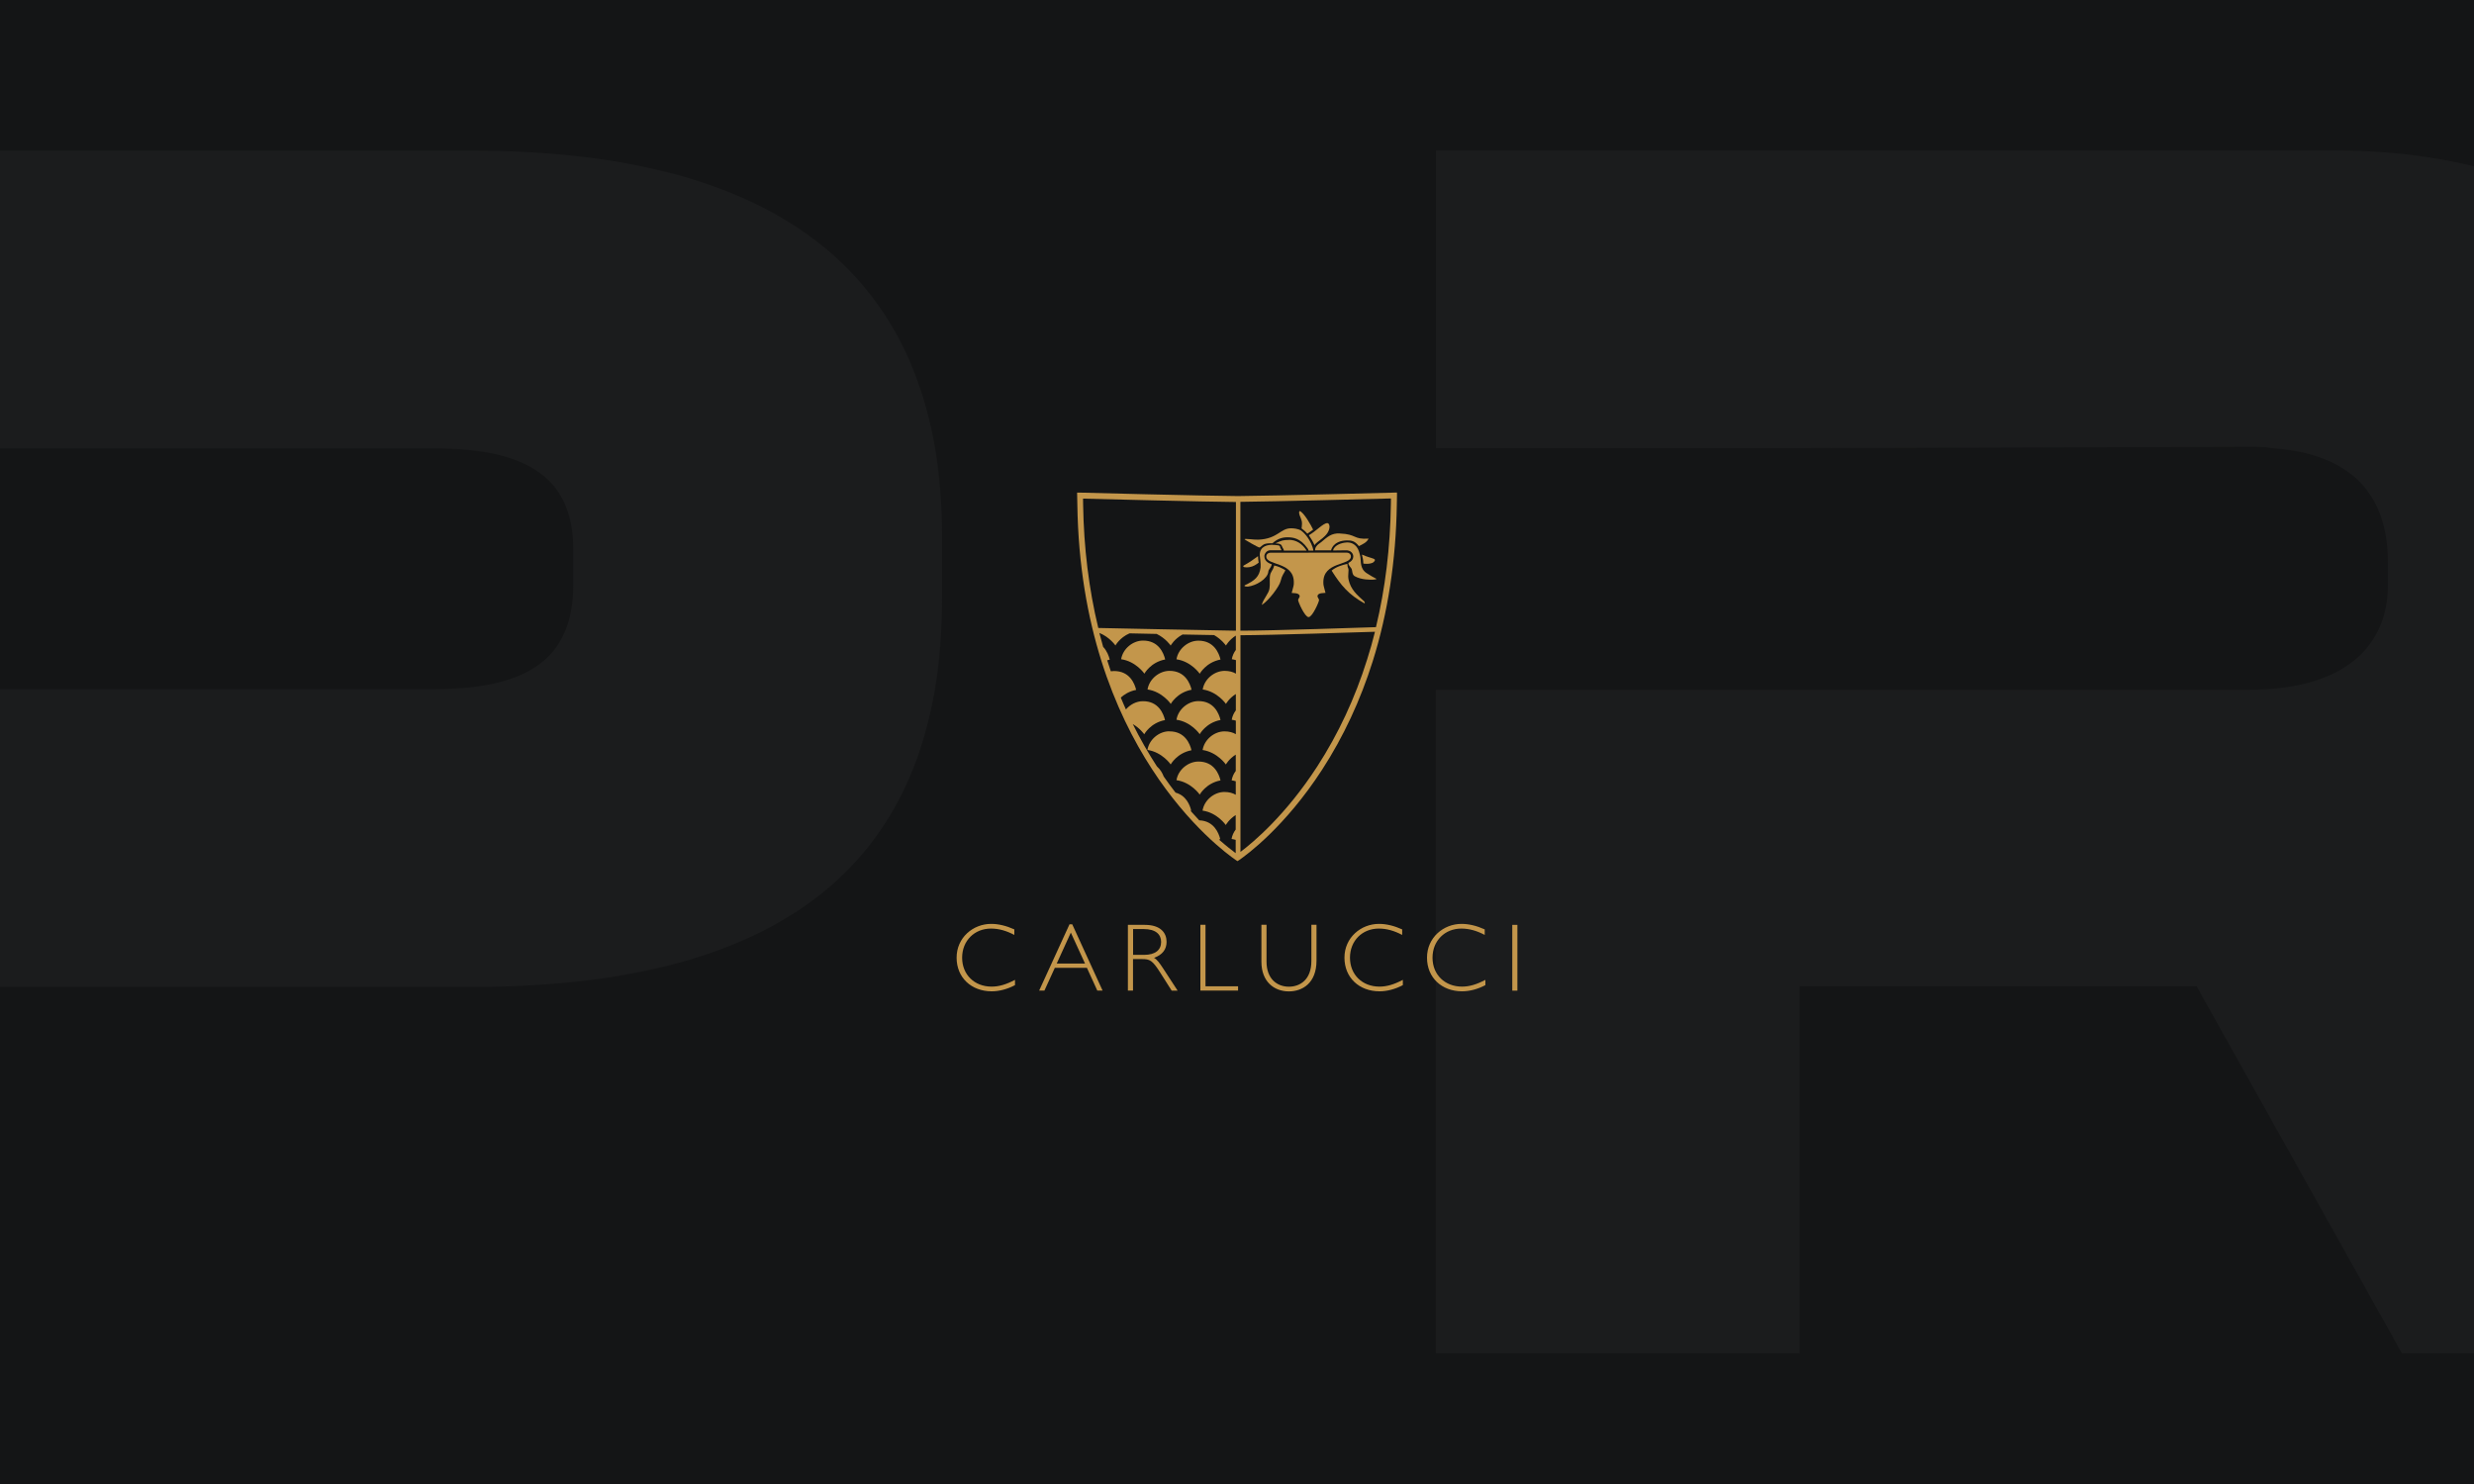 <?xml version="1.0" encoding="UTF-8"?>
<svg xmlns="http://www.w3.org/2000/svg" width="300" height="180" xmlns:xlink="http://www.w3.org/1999/xlink" version="1.1" viewBox="0 0 300 180">
  <defs>
    <style>
      .cls-1 {
        clip-path: url(#clippath);
      }

      .cls-2 {
        fill: none;
      }

      .cls-2, .cls-3, .cls-4, .cls-5, .cls-6 {
        stroke-width: 0px;
      }

      .cls-3 {
        fill-rule: evenodd;
      }

      .cls-3, .cls-6 {
        fill: #c3964b;
      }

      .cls-7 {
        clip-path: url(#clippath-1);
      }

      .cls-4 {
        fill: #1b1c1d;
      }

      .cls-5 {
        fill: #141516;
      }
    </style>
    <clipPath id="clippath">
      <rect class="cls-2" x="-304" width="300" height="180"/>
    </clipPath>
    <clipPath id="clippath-1">
      <rect class="cls-2" width="300" height="180"/>
    </clipPath>
  </defs>
  <g id="Achtergrond">
    <g class="cls-1">
      <g>
        <path class="cls-4" d="M30.03,69.61v-6.98c0-25.68-18.3-44.38-50.97-44.38h-108.95v36.11h44.13l54.64-.17c.94,0,1.8,0,2.65.17,9.58.69,14.02,5.6,14.02,13.79v2.84c0,6.46-4.02,11.29-12.66,12.41-1.28.17-2.57.26-4.02.26h-54.64s-44.13,0-44.13,0v80.49h44.13v-44.53h48.13l24.9,44.53h48.83L5.66,109.51c15.31-7.41,24.37-22.06,24.37-39.9Z"/>
        <path class="cls-4" d="M190.82,16h-8.64c-48.66,0-86.2,23.7-86.2,66.62v17.41c0,42.66,37.54,66.19,86.2,66.19h8.64c47.55,0,84.49-23.53,84.49-66.19v-17.41c0-42.92-36.94-66.62-84.49-66.62ZM230.58,98.91c0,18.79-15.31,29.04-41.48,29.04h-6.93c-26.34,0-41.48-10.25-41.48-29.04v-15.6c0-18.79,15.14-29.04,41.48-29.04h6.93c26.17,0,41.48,10.26,41.48,29.04v15.6Z"/>
      </g>
    </g>
    <rect class="cls-5" width="300" height="180"/>
    <g class="cls-7">
      <g>
        <path class="cls-4" d="M334.03,69.61v-6.98c0-25.68-18.3-44.38-50.97-44.38h-108.95v36.11h44.13l54.64-.17c.94,0,1.8,0,2.65.17,9.58.69,14.02,5.6,14.02,13.79v2.84c0,6.46-4.02,11.29-12.66,12.41-1.28.17-2.57.26-4.02.26h-54.64s-44.13,0-44.13,0v80.49h44.13v-44.53h48.13l24.9,44.53h48.83l-30.44-54.64c15.31-7.41,24.37-22.06,24.37-39.9Z"/>
        <path class="cls-4" d="M57.19,18.27H-45v36.11H52.49c11.03,0,17.02,3.27,17.02,12.24v4.31c0,8.19-4.62,11.72-13.08,12.5-1.28.09-2.57.17-3.93.17H-.87s-44.13,0-44.13,0v80.58H-.87v-44.47h58.07c41.73,0,57.04-18.44,57.04-47.23v-7.41c0-27.84-15.31-46.8-57.04-46.8Z"/>
      </g>
    </g>
  </g>
  <g id="Opmaak">
    <path class="cls-6" d="M157.59,61.98c.52.15,1.43,1.81,1.64,2.26,0,0-.37.28-.7.49-.16-.19-.41-.43-.7-.64,0,0,.05-.35.05-.55.01-.56-.27-.83-.34-1.27-.03-.17.02-.25.05-.28"/>
    <path class="cls-6" d="M160.94,63.45c.26,0,.28.39.28.45-.06,1.18-1.56,1.72-1.82,2.23-.21-.5-.44-.83-.69-1.21.9-.5,1.72-1.45,2.23-1.47"/>
    <path class="cls-6" d="M156.62,64.08c.2,0,.78.04,1.16.28.22.14.98.83,1.38,2,.07.2.1.42.1.42h-.58c0-.07-.1-.24-.14-.29-.89-1.24-1.75-1.31-2.42-1.32-.65,0-1.23.19-1.83.73,0,0-.6-.05-.99.11-.24.1-.47.4-.59.4s-1.79-.94-1.79-1c0-.12,1.12.07,1.66.05,2.41-.1,2.67-1.43,4.04-1.38"/>
    <path class="cls-6" d="M162.47,64.71c2.07.08,1.6.75,3.48.62-.2.47-.75.7-1.17.91-.52-.67-.95-.69-1.43-.69-.65,0-1.65.2-1.95,1.2h-1.94s.01-.24.11-.4c.19-.32.42-.41.65-.6.76-.64,1.22-1.09,2.26-1.05"/>
    <path class="cls-6" d="M156.31,65.48c.84,0,1.6.45,2.13,1.3h-2.76c.01-.16-.13-.26-.21-.49-.07-.23-.24-.38-.81-.38.74-.36.96-.42,1.65-.42"/>
    <path class="cls-6" d="M163.28,65.79c.33,0,.81.03,1.23.55.24.3.36.78.44,1.17.12.6-.08,1.44.77,2.01.51.34.85.51,1.19.69-.01.11-.64.13-1.3.07-.42-.04-.95-.17-1.34-.39-.36-.21-.25-.73-.41-.95-.15-.22-.35-.38-.36-.64,0-.06.56-.2.6-.77.02-.38-.3-.82-.94-.78l-1.5.02s0-.12.07-.23c.37-.62,1.35-.74,1.55-.74"/>
    <path class="cls-6" d="M154.3,66.09c.12,0,.46.01.72.06.24.06.2.2.23.3.02.07.13.17.12.29h-1.32c-.5,0-.73.49-.73.7,0,.52.34.82.9,1.01-.11.43-.4.62-.42.87-.07.9-1.52,1.73-2.48,1.83-.62,0-.36-.17-.36-.17,1.18-.55,1.75-1.01,1.9-2.15.05-.42-.1-1.39-.1-1.5,0-1.15,1.04-1.25,1.55-1.25"/>
    <path class="cls-6" d="M165.16,67.27c.75.33,1.07.36,1.45.52.05.02.14.12.12.16-.15.33-.43.39-.79.43-.28.03-.62-.02-.62-.02-.01-.5-.07-.65-.17-1.08"/>
    <path class="cls-6" d="M152.55,67.46c.01.31.04.53.08.79-.3.22-.64.47-1.12.54-.26.04-.41.04-.63,0-.14-.01-.14-.14-.09-.18.79-.44,1.18-.73,1.77-1.16"/>
    <path class="cls-6" d="M163.37,68.4c.07.18-.02.26.11.52.13.25-.08.81.05,1.4.28,1.2.98,1.8,1.9,2.63.12.18.05.26,0,.22-1.87-1.04-2.82-2.15-3.96-3.96.57-.48,1.32-.69,1.89-.81"/>
    <path class="cls-6" d="M154.51,68.59c.44.09.92.3,1.36.58-.2.44-.41.58-.58,1.31-.14.62-1.4,2.34-2.29,2.9.21-.79.86-1.38.94-2,.08-.6,0-.92.05-1.46.06-.63.36-.63.52-1.33"/>
    <path class="cls-6" d="M158.69,67.03h4.62c.26,0,.5.18.5.46,0,1.14-3.4.58-3.34,3.2,0,.3.05.41.26,1.22-.12.04-.97-.05-.97.42,0,.12.19.33.19.45,0,.22-.81,2.07-1.27,2.07s-1.27-1.85-1.27-2.07c0-.12.19-.33.19-.44,0-.48-.85-.38-.97-.42.22-.81.26-.92.26-1.22.06-2.62-3.34-2.06-3.34-3.2,0-.28.24-.46.5-.46h4.63Z"/>
    <path class="cls-3" d="M169.03,59.75c-.15,0-14.65.39-18.92.42-4.27-.03-18.98-.41-19.13-.42h-.37s.03,1.46.03,1.46c.43,29.38,17.3,41.79,19.22,43.11l.2.13.2-.13c.89-.61,5.55-4,10.06-10.96,2.58-3.98,4.64-8.4,6.14-13.16,1.84-5.85,2.82-12.24,2.92-18.99,0,0,.02-1.1.02-1.1v-.37s-.36,0-.36,0ZM149.87,78.82c-.25.33-.43.72-.5,1.14.17.02.34.06.5.11v1.64c-.36-.21-.81-.34-1.38-.34-1.23.01-2.44.98-2.65,2.26,1.8.26,2.82,1.75,2.82,1.75,0,0,.37-.68,1.2-1.2v1.98c-.25.33-.43.72-.5,1.14.17.03.34.06.5.11v1.64c-.36-.21-.81-.34-1.38-.34-1.23,0-2.44.98-2.65,2.26,1.8.27,2.82,1.76,2.82,1.76,0,0,.37-.68,1.2-1.2v1.98c-.25.33-.43.72-.5,1.14.17.03.34.06.5.11v1.64c-.36-.21-.81-.34-1.38-.34-1.23,0-2.44.98-2.65,2.26,1.8.26,2.82,1.75,2.82,1.75,0,0,.37-.68,1.2-1.21v1.76c-.25.33-.43.72-.5,1.14.17.03.34.06.5.11v1.61c-.44-.33-1.15-.87-2.03-1.65.05-.01.1-.03.16-.04-.18-.74-.76-2.23-2.55-2.29-.34-.36-.69-.74-1.05-1.15.03,0,.05-.01.08-.02-.15-.65-.61-1.85-1.9-2.19-.48-.61-.96-1.27-1.44-1.96-.15-.4-.41-.86-.82-1.22-1.07-1.64-2.04-3.36-2.93-5.14.9.53,1.39,1.24,1.39,1.24,0,0,.75-1.39,2.52-1.72-.18-.76-.78-2.31-2.69-2.29-.78,0-1.54.4-2.05,1-.22-.48-.42-.96-.62-1.44.41-.37,1.02-.77,1.86-.93-.18-.76-.78-2.3-2.69-2.29-.13,0-.25.01-.38.03-.15-.44-.3-.88-.44-1.33.1-.03.21-.05.31-.08-.1-.41-.32-1.05-.8-1.55-.16-.56-.31-1.12-.46-1.69,1.25.5,1.95,1.52,1.95,1.52,0,0,.52-.96,1.71-1.47,1.01.02,2.13.04,3.29.07,1.1.53,1.7,1.41,1.7,1.41,0,0,.44-.81,1.44-1.34,1.37.03,2.69.05,3.82.07.93.53,1.44,1.27,1.44,1.27,0,0,.37-.68,1.2-1.21v1.76ZM149.87,76.5c-3.23-.05-14.53-.28-16.69-.33-1.14-4.71-1.76-9.73-1.84-14.96,0,0,0-.41-.01-.73,2.27.06,14.41.37,18.54.41v15.62ZM165.78,79.99c-1.47,4.7-3.51,9.06-6.05,12.98-3.83,5.91-7.75,9.19-9.31,10.36v-26.28c3.47,0,14.67-.37,16.31-.42-.28,1.14-.6,2.26-.95,3.36M168.66,61.2c-.08,5.21-.68,10.19-1.81,14.87-.88.03-12.85.44-16.44.43v-15.63c4.2-.04,16.02-.35,18.26-.41,0,.33-.01.73-.01.73M145.31,77.71c-1.23,0-2.44.98-2.65,2.26,1.8.26,2.82,1.75,2.82,1.75,0,0,.76-1.39,2.52-1.72-.18-.76-.78-2.3-2.69-2.29M142.66,87.3c1.8.26,2.82,1.75,2.82,1.75,0,0,.76-1.39,2.52-1.72-.18-.76-.78-2.31-2.69-2.29-1.23,0-2.44.98-2.65,2.26M141.29,79.99c-.18-.76-.78-2.3-2.69-2.29-1.23,0-2.44.98-2.65,2.26,1.8.26,2.82,1.75,2.82,1.75,0,0,.75-1.39,2.52-1.72M142.66,94.63c1.8.26,2.82,1.75,2.82,1.75,0,0,.76-1.39,2.52-1.72-.18-.76-.78-2.3-2.69-2.29-1.23.01-2.44.98-2.65,2.26M141.97,85.38s.76-1.39,2.52-1.72c-.18-.76-.78-2.3-2.69-2.29-1.23.01-2.44.98-2.65,2.26,1.8.26,2.82,1.75,2.82,1.75M141.79,88.7c-1.23,0-2.44.98-2.65,2.26,1.8.27,2.82,1.76,2.82,1.76,0,0,.76-1.39,2.52-1.72-.18-.76-.78-2.31-2.69-2.29"/>
    <path class="cls-6" d="M123,112.73c-.97-.44-1.92-.67-2.81-.67-2.19,0-4.19,1.66-4.19,4.1s1.81,4.08,4.25,4.08c.92,0,1.91-.26,2.83-.75v-.64c-1.09.57-1.94.82-2.84.82-2.08,0-3.57-1.45-3.57-3.51s1.5-3.53,3.49-3.53c.95,0,1.85.25,2.84.77v-.68Z"/>
    <path class="cls-3" d="M130.03,112.11h-.34l-3.68,8.04h.64l1.26-2.76h3.89l1.26,2.76h.64l-3.68-8.04ZM131.57,116.87h-3.43l1.71-3.75,1.72,3.75Z"/>
    <path class="cls-3" d="M136.77,112.17v7.98h.62v-3.82h1.08c.96,0,1.26.13,2.22,1.64l1.39,2.19h.72l-1.8-2.76c-.37-.56-.69-1.02-1.06-1.22,1.02-.37,1.52-1.02,1.52-1.94,0-1.06-.69-2.06-2.64-2.06h-2.05ZM137.39,112.69h1.3c1.46,0,2.11.65,2.11,1.56,0,.96-.68,1.57-2.08,1.57h-1.32v-3.12Z"/>
    <polygon class="cls-6" points="146.18 112.17 145.56 112.17 145.56 120.15 150.13 120.15 150.13 119.63 146.18 119.63 146.18 112.17"/>
    <path class="cls-6" d="M159.02,112.17v4.39c0,2.27-1.37,3.12-2.73,3.12-1.43,0-2.71-.95-2.71-3.04v-4.47h-.62v4.49c0,2.4,1.53,3.59,3.33,3.59,1.63,0,3.35-.99,3.35-3.73v-4.35h-.62Z"/>
    <path class="cls-6" d="M170.03,112.73c-.97-.44-1.92-.67-2.81-.67-2.19,0-4.19,1.66-4.19,4.1s1.81,4.08,4.25,4.08c.92,0,1.91-.26,2.83-.75v-.64c-1.09.57-1.94.82-2.84.82-2.08,0-3.57-1.45-3.57-3.51s1.5-3.53,3.49-3.53c.95,0,1.85.25,2.84.77v-.68Z"/>
    <path class="cls-6" d="M180.04,112.73c-.97-.44-1.92-.67-2.81-.67-2.19,0-4.19,1.66-4.19,4.1s1.81,4.08,4.25,4.08c.92,0,1.91-.26,2.83-.75v-.64c-1.09.57-1.94.82-2.84.82-2.08,0-3.57-1.45-3.57-3.51s1.5-3.53,3.49-3.53c.95,0,1.85.25,2.84.77v-.68Z"/>
    <rect class="cls-6" x="183.38" y="112.18" width=".62" height="7.98"/>
  </g>
</svg>